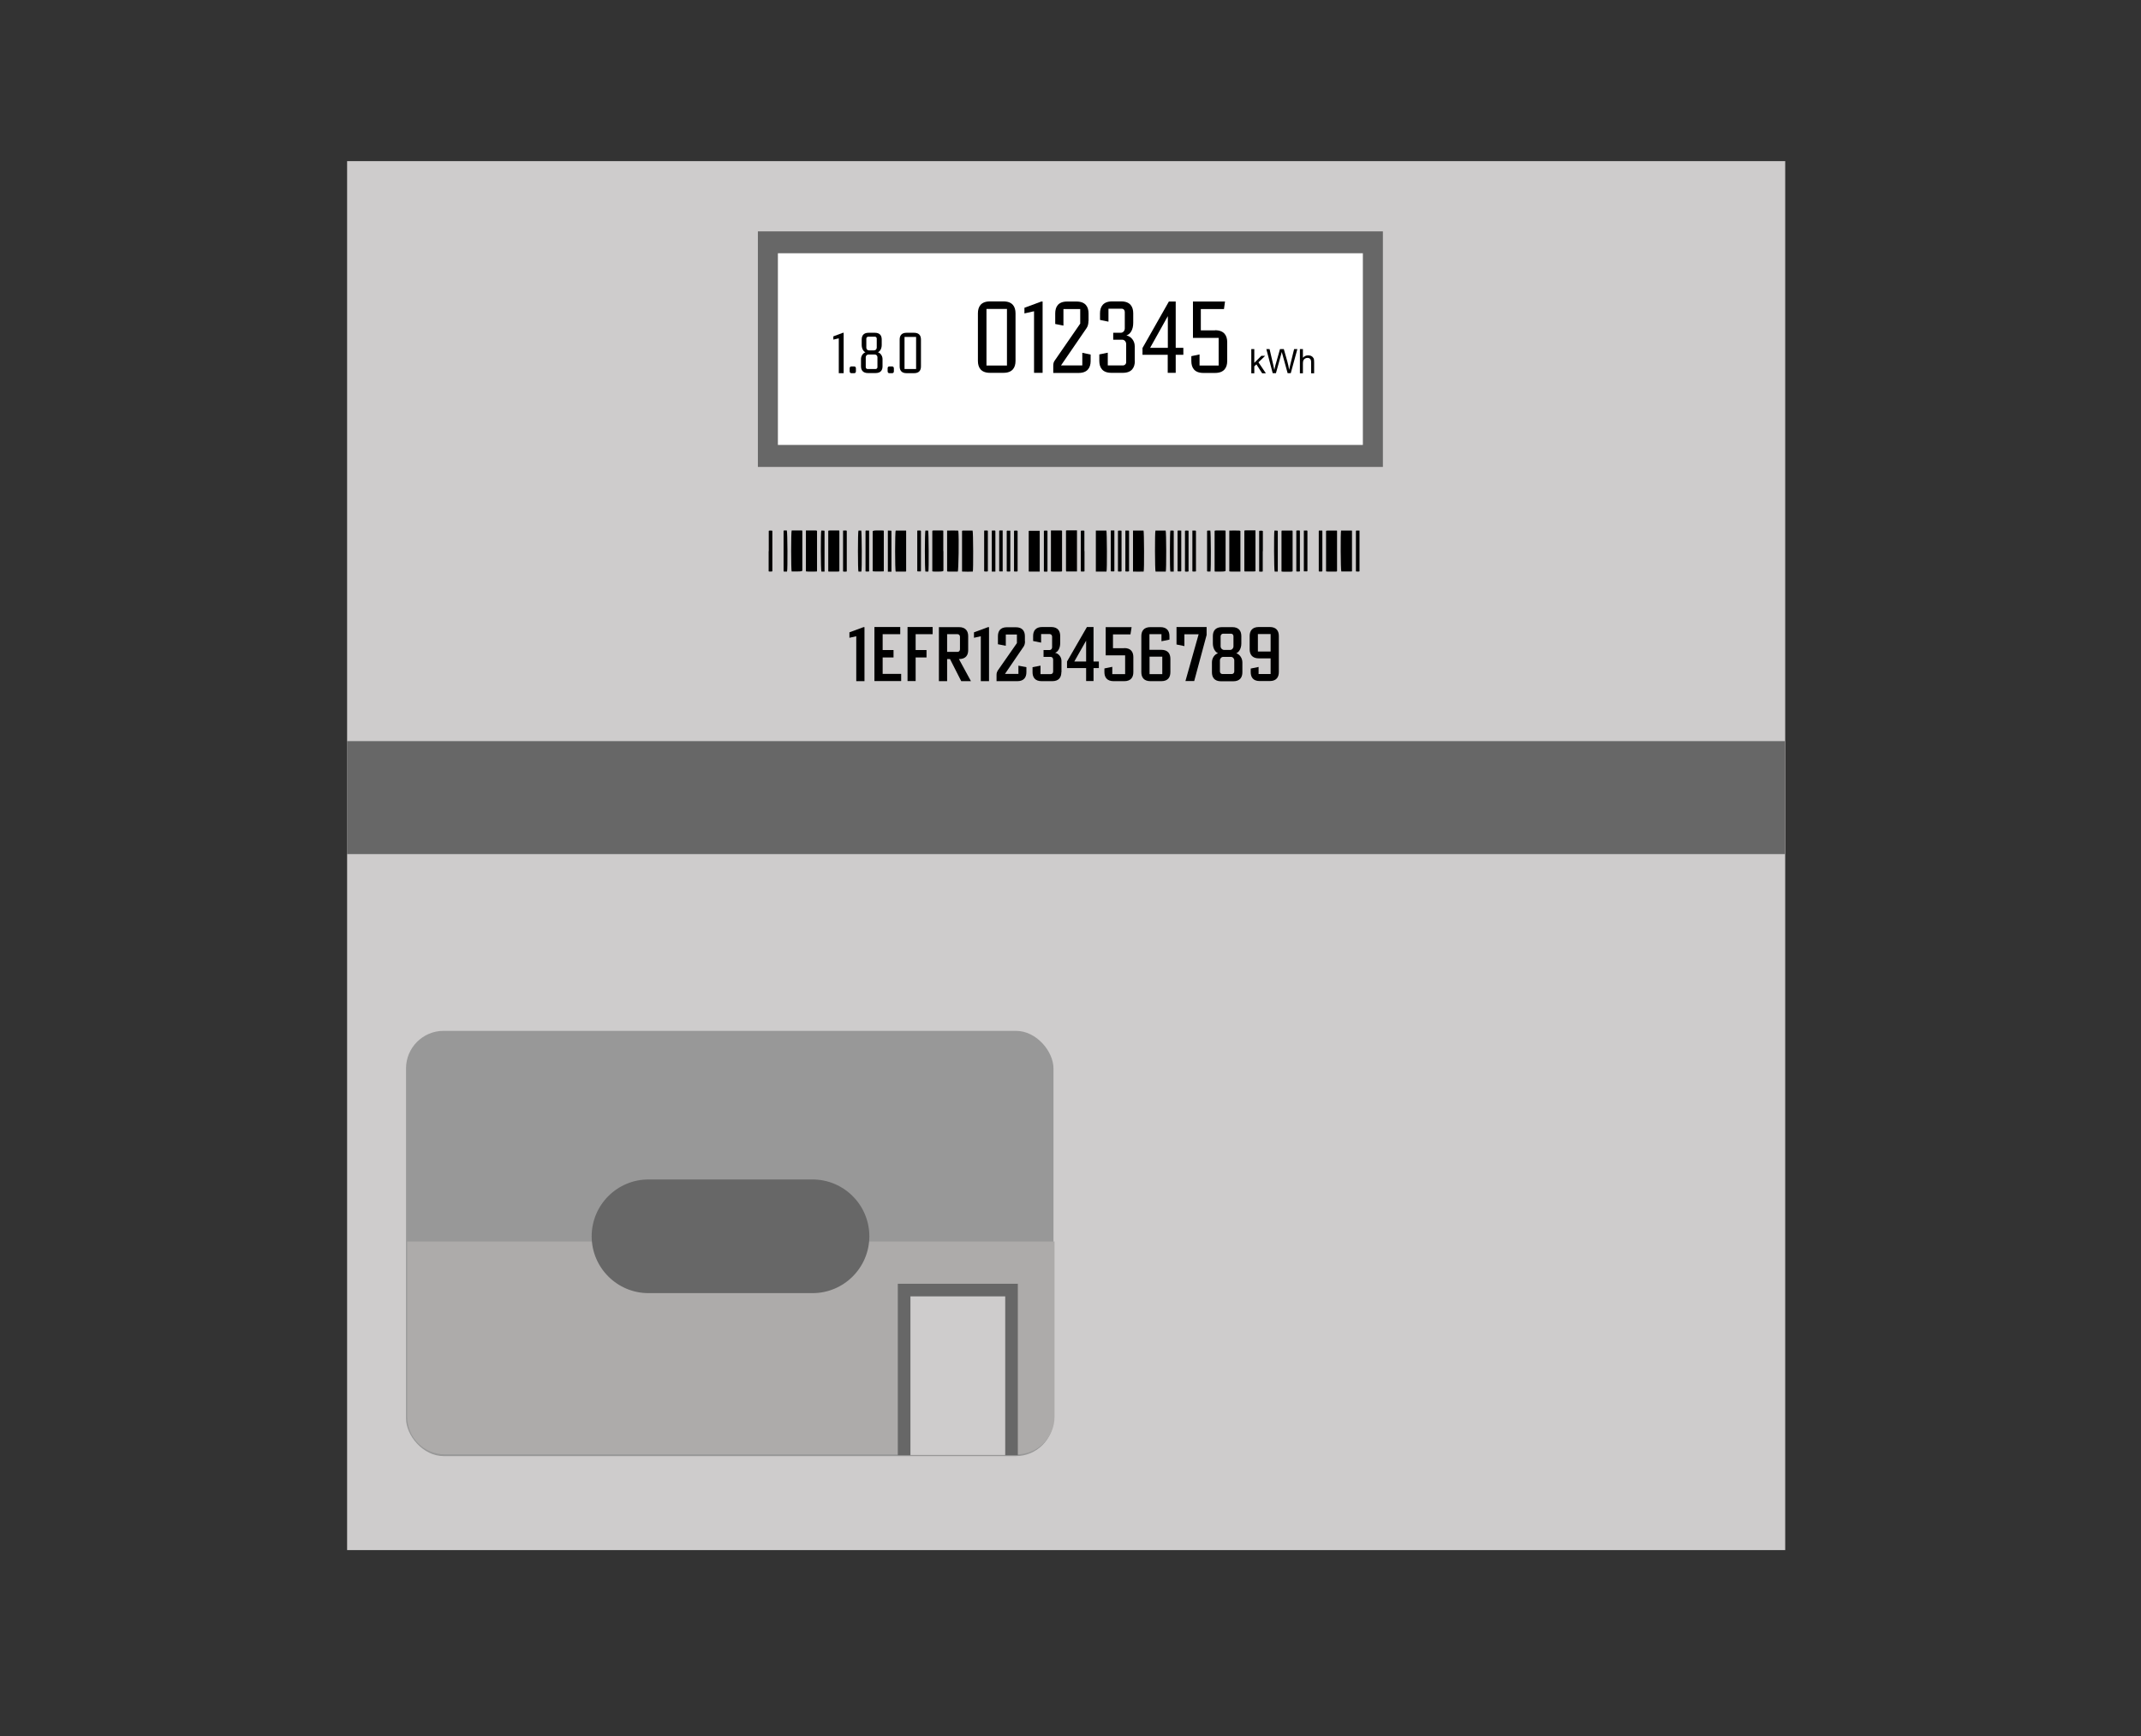 <?xml version="1.0" encoding="UTF-8"?>
<svg id="Ebene_1" xmlns="http://www.w3.org/2000/svg" viewBox="0 0 184.98 150">
  <rect x="0" y="0" width="184.98" height="150" fill="#333333" stroke="none"/>
  <defs>
    <style>
      .cls-1 {
        fill: #fff;
      }

      .cls-2 {
        fill: #adabaa;
      }

      .cls-3 {
        fill: #cecccc;
      }

      .cls-4 {
        fill: #676767;
      }

      .cls-5 {
        fill: #989898;
      }
    </style>
  </defs>
  <rect class="cls-3" x="29.99" y="13.92" width="124.25" height="120"/>
  <rect class="cls-4" x="65.48" y="19.99" width="54" height="20.35"/>
  <rect class="cls-1" x="67.21" y="21.88" width="50.54" height="16.56"/>
  <g>
    <path d="M72,29.34v-.28l.83-.31h.06v3.49h-.42v-3.01l-.47.11Z"/>
    <path d="M73.41,31.83c0-.1.04-.17.14-.17h.26c.09,0,.14.07.14.17v.24c0,.1-.04.17-.14.17h-.26c-.09,0-.14-.07-.14-.17v-.24Z"/>
    <path d="M74.78,30.44h0c-.19-.08-.33-.33-.33-.64v-.47c0-.32.15-.58.59-.58h.55c.44,0,.59.26.59.58v.47c0,.31-.14.56-.33.63h0c.22.07.4.32.4.59v.63c0,.32-.15.58-.6.58h-.66c-.44,0-.6-.26-.6-.58v-.63c0-.27.17-.52.4-.59ZM75.02,30.63c-.12,0-.22.11-.22.23v.86c0,.09.07.16.15.16h.71c.08,0,.15-.07.15-.16v-.86c0-.13-.1-.23-.22-.23h-.58ZM75.01,29.09c-.08,0-.16.07-.16.16v.79c0,.13.1.23.22.23h.46c.12,0,.22-.11.22-.23v-.79c0-.09-.07-.16-.15-.16h-.6Z"/>
    <path d="M76.69,31.83c0-.1.04-.17.14-.17h.26c.09,0,.14.07.14.17v.24c0,.1-.04.17-.14.17h-.26c-.09,0-.14-.07-.14-.17v-.24Z"/>
    <path d="M78.32,32.24c-.44,0-.59-.26-.59-.58v-2.33c0-.32.15-.58.59-.58h.66c.44,0,.59.26.59.58v2.33c0,.32-.15.58-.59.58h-.66ZM78.15,29.11v2.77h1v-2.77h-1Z"/>
  </g>
  <g>
    <path d="M85.53,32.21c-.78,0-1.04-.46-1.04-1.03v-4.11c0-.57.26-1.03,1.04-1.03h1.17c.78,0,1.04.46,1.04,1.03v4.11c0,.57-.26,1.03-1.04,1.03h-1.17ZM85.23,26.69v4.89h1.77v-4.89h-1.77Z"/>
    <path d="M88.51,27.08v-.49l1.46-.54h.11v6.16h-.74v-5.32l-.84.19Z"/>
    <path d="M94.04,27.73c0,.22-.04.44-.15.6l-2.22,3.24h1.84v-1.09l.72.15v.56c0,.57-.27,1.03-1.04,1.03h-2.19v-.61c0-.2.03-.32.12-.45l2.21-3.2c0-.15,0-1.1,0-1.26h-1.45v1.43l-.71-.14v-.91c0-.57.25-1.03,1.03-1.03h.81c.78,0,1.04.46,1.04,1.03v.65Z"/>
    <path d="M98.05,31.18c0,.57-.26,1.03-1.04,1.03h-.99c-.78,0-1.04-.46-1.04-1.03v-.56l.73-.15v1.1h1.31c.16,0,.28-.12.28-.28v-1.56c0-.21-.15-.38-.34-.38h-.78v-.6h.65c.2,0,.35-.17.35-.38v-1.42c0-.16-.11-.28-.28-.28h-1.13v1.12l-.73-.15v-.57c0-.57.27-1.03,1.04-1.03h.79c.78,0,1.04.46,1.04,1.03v.82c0,.6-.25.98-.59,1.09h0c.4.08.72.46.72.93v1.27Z"/>
    <path d="M98.72,30.05l2.27-4h.59v4h.66v.6h-.66v1.56h-.69v-1.56h-2.18v-.6ZM100.9,30.05v-2.74l-1.53,2.74h1.53Z"/>
    <path d="M104.98,28.53c.78,0,1.05.46,1.05,1.03v1.63c0,.57-.27,1.03-1.05,1.03h-1.01c-.78,0-1.04-.46-1.04-1.03v-.42s.65-.13.71-.15v.96h1.65v-2.39h-2.22v-3.14h2.77l-.09.65h-2v1.84h1.23Z"/>
  </g>
  <g>
    <path d="M108.11,32.24v-2.08h.26v1.19l.61-.61h.33l-.58.56.64.95h-.32l-.5-.77-.18.17v.6h-.26Z"/>
    <path d="M109.96,32.24l-.55-2.08h.28l.32,1.37c.03.14.06.29.09.43.05-.22.08-.35.09-.39l.4-1.41h.33l.3,1.05c.07.26.13.51.16.74.03-.13.06-.28.1-.45l.33-1.34h.28l-.57,2.08h-.27l-.44-1.59c-.04-.13-.06-.21-.07-.24-.02.1-.04.18-.06.24l-.44,1.59h-.28Z"/>
    <path d="M112.31,32.24v-2.08h.26v.75c.12-.14.27-.21.45-.21.11,0,.21.02.29.07.08.04.14.11.18.18.04.08.05.19.05.34v.96h-.26v-.96c0-.13-.03-.22-.08-.28-.06-.06-.13-.09-.24-.09-.08,0-.15.02-.21.06s-.11.09-.14.16-.04.16-.04.28v.83h-.26Z"/>
  </g>
  <rect class="cls-5" x="35.08" y="89.06" width="55.94" height="36.74" rx="3.25" ry="3.25"/>
  <polyline class="cls-4" points="29.98 64.03 154.22 64.03 154.22 73.79 29.98 73.79"/>
  <g>
    <path d="M82.74,49.38c-.26,0-.53,0-.79,0-.08,0-.12-.01-.12-.03,0-.01,0-.03,0-.04,0-1.13,0-2.27,0-3.4,0-.02,0-.04,0-.07.32-.01.62,0,.94,0,.01.02.03.04.03.05.06.47.02,3.44-.05,3.49Z"/>
    <path d="M83.17,45.84h.86c.06.04.07,3.48.02,3.54-.19.01-.63.02-.89,0,0,0-.01,0-.02,0,0,0-.01,0-.01,0,0,0-.01-.02-.01-.03,0-1.15,0-2.31,0-3.46,0,0,0-.01,0-.02,0,0,0,0,.01-.01,0,0,.02,0,.04-.01Z"/>
    <path d="M78.27,49.38h-.88c-.07-.05-.07-3.49,0-3.54h.85s.03,0,.03,0c0,0,.01,0,.01,0,0,0,.01.02.01.03,0,1.16,0,2.32,0,3.48,0,0-.01.01-.03.02Z"/>
    <path d="M110.74,45.84h.92s.02.04.02.06c0,1.14,0,2.28,0,3.42,0,0,0,.02,0,.03,0,.02-.06.04-.16.04-.22,0-.43,0-.65,0-.09,0-.15-.01-.15-.03,0-.02,0-.03,0-.05,0-1.13,0-2.26,0-3.39,0-.03.01-.05.02-.08Z"/>
    <path d="M89.84,49.38h-.89s-.02,0-.03,0c0,0-.01,0-.02,0,0,0-.02-.02-.02-.02,0-1.16,0-2.32,0-3.47,0,0,0-.02.01-.02,0,0,.02,0,.04-.01h.9v3.54Z"/>
    <path d="M99.83,45.84h.88c.06.05.07,3.47.01,3.54-.29,0-.59,0-.88,0-.06-.05-.07-3.47-.01-3.54Z"/>
    <path d="M68.4,49.38c-.06-.06-.06-3.49,0-3.55h.9s.02.05.02.07c0,.3,0,.61,0,.91,0,.83,0,1.66,0,2.48q0,.08-.36.08c-.19,0-.38,0-.55,0Z"/>
    <path d="M98.81,49.38c-.25.01-.72.01-.92,0v-3.54h.91c.05.04.07,3.47.01,3.54Z"/>
    <path d="M95.6,49.38h-.92v-3.54h.91c.05.04.07,3.47.01,3.54Z"/>
    <path d="M104.96,49.38s-.02-.05-.02-.07c0-1.13,0-2.27,0-3.4,0-.08,0-.08.34-.08.15,0,.29,0,.44,0,.12,0,.18.01.17.04,0,.01,0,.03,0,.04,0,1.13,0,2.26,0,3.39q0,.08-.36.08c-.19,0-.38,0-.58,0Z"/>
    <path d="M115.46,49.38c-.24,0-.49,0-.75,0-.09,0-.14-.01-.14-.03,0-.01,0-.03,0-.04,0-1.13,0-2.26,0-3.39,0-.08-.03-.08.39-.08.15,0,.29,0,.44,0,.02,0,.05,0,.07,0,0,0,.01,0,.02,0,0,0,.01,0,.01,0,0,0,.02.02.02.03,0,1.16,0,2.31,0,3.47,0,0,0,.01-.01.02,0,0-.02,0-.05.02Z"/>
    <path d="M71.58,49.38s-.02-.04-.02-.06c0-1.14,0-2.28,0-3.42,0-.01,0-.02,0-.03,0-.02.05-.04.16-.04.25,0,.5,0,.78,0,0,.03.02.05.02.07,0,1.1,0,2.21,0,3.31,0,.04,0,.09,0,.13,0,.02-.02.04-.12.04-.27,0-.53,0-.82,0Z"/>
    <path d="M115.88,45.84h.88s.02,0,.02,0c0,0,.01,0,.01,0,0,0,.02.01.02.02,0,1.16,0,2.32,0,3.48,0,0,0,.02,0,.02,0,0-.02,0-.04.01h-.88c-.06-.04-.08-3.46-.02-3.54Z"/>
    <path d="M90.81,45.83c.31,0,.57,0,.82,0,.08,0,.12.01.13.03,0,.02,0,.03,0,.05,0,1.13,0,2.27,0,3.4,0,.01,0,.03,0,.04,0,.02-.05.03-.13.03-.23,0-.45,0-.68,0-.09,0-.15-.01-.15-.03,0-.02,0-.03,0-.05,0-1.13,0-2.26,0-3.39v-.08Z"/>
    <path d="M69.63,45.83c.3,0,.57,0,.84,0,.04,0,.1.01.11.03.02.02.01.03.01.05,0,1.13,0,2.27,0,3.4,0,0,0,.02,0,.03,0,.04-.03.04-.2.04-.19,0-.38,0-.57,0-.13,0-.2-.01-.19-.04,0-.01,0-.02,0-.03,0-1.13,0-2.26,0-3.39,0-.02,0-.05,0-.08Z"/>
    <path d="M76.36,47.61c0,.56,0,1.13,0,1.69,0,.01,0,.02,0,.03,0,.04-.02.04-.2.04-.19,0-.38,0-.57,0-.13,0-.2-.01-.19-.04,0-.01,0-.02,0-.03,0-1.13,0-2.26,0-3.39q0-.08.37-.08c.14,0,.28,0,.42,0,.12,0,.17.01.17.04,0,.02,0,.04,0,.06,0,.56,0,1.12,0,1.68Z"/>
    <path d="M93.05,45.83v3.54c-.31.01-.61,0-.93,0,0-.03-.02-.06-.02-.08,0-.96,0-1.92,0-2.88,0-.17,0-.34,0-.51,0-.02,0-.03,0-.05,0-.02.05-.03.14-.03.26,0,.52,0,.8,0Z"/>
    <path d="M107.18,49.38c-.3,0-.56,0-.82,0-.09,0-.15-.01-.15-.03,0-.01,0-.03,0-.04,0-1.13,0-2.27,0-3.4,0-.02,0-.05,0-.07.29-.01.57,0,.84,0,.04,0,.1.02.11.03.02.02.01.03.01.05,0,1.13,0,2.26,0,3.39v.08Z"/>
    <path d="M108.47,45.83s0,.05,0,.07c0,1.14,0,2.27,0,3.41,0,.01,0,.02,0,.03,0,.02-.04.03-.14.03-.26,0-.52,0-.8,0,0-.03-.02-.05-.02-.07,0-.3,0-.59,0-.89,0-.83,0-1.66,0-2.5,0-.1,0-.09.41-.09.17,0,.34,0,.55,0Z"/>
    <path d="M81.51,47.61c0,.56,0,1.13,0,1.69q0,.08-.36.08c-.14,0-.28,0-.42,0-.13,0-.19-.01-.18-.04,0-.01,0-.02,0-.03,0-1.13,0-2.26,0-3.39,0-.1,0-.09.39-.09.14,0,.28,0,.42,0,.09,0,.14.01.14.03,0,.02,0,.03,0,.05,0,.57,0,1.13,0,1.7h0Z"/>
    <path d="M74.42,49.38h-.25c-.06-.05-.06-3.49,0-3.54h.24c.05.04.07,3.47.01,3.54Z"/>
    <path d="M79.95,45.84h.24c.05.04.07,3.46.02,3.54-.08,0-.17,0-.25,0-.07-.05-.07-3.49,0-3.55Z"/>
    <path d="M66.42,47.61c0-.56,0-1.13,0-1.69,0-.02,0-.03,0-.05,0-.02.05-.03.14-.03.11,0,.16,0,.17.03,0,.01,0,.03,0,.04,0,1.14,0,2.27,0,3.41,0,.01,0,.02,0,.03,0,.02-.05.03-.15.03-.1,0-.17,0-.17-.03,0-.01,0-.03,0-.04,0-.57,0-1.13,0-1.7Z"/>
    <path d="M72.85,45.84c.27-.02.3-.01.31.04,0,.02,0,.03,0,.05,0,1.13,0,2.25,0,3.38,0,.02,0,.03,0,.05,0,.02-.06.03-.16.03-.1,0-.16-.01-.16-.03,0,0,0-.02,0-.03,0-1.14,0-2.28,0-3.43,0-.02,0-.03,0-.05Z"/>
    <path d="M76.71,45.84c.29,0,.3,0,.31.05,0,0,0,.02,0,.03,0,1.13,0,2.26,0,3.4,0,.02,0,.04,0,.07h-.31v-3.54Z"/>
    <path d="M93.7,47.61c0,.57,0,1.14,0,1.71,0,.01,0,.02,0,.03,0,.02-.05.03-.15.03-.1,0-.17,0-.17-.03,0-.01,0-.03,0-.04,0-1.13,0-2.26,0-3.39,0-.02,0-.03,0-.05,0-.02.07-.03.17-.03.09,0,.14.01.14.03,0,.01,0,.02,0,.03,0,.57,0,1.14,0,1.71Z"/>
    <path d="M101.13,45.84c.26-.01.28,0,.28.05,0,.02,0,.04,0,.06,0,1.12,0,2.25,0,3.37v.06h-.29c-.06-.05-.05-3.5,0-3.54Z"/>
    <path d="M96.59,47.61c0-.56,0-1.13,0-1.69,0-.02,0-.03,0-.05,0-.02.07-.03.17-.03.09,0,.14.01.14.03,0,.01,0,.03,0,.04,0,1.14,0,2.27,0,3.41,0,.01,0,.02,0,.03,0,.02-.05.03-.14.03-.1,0-.17,0-.17-.03,0-.02,0-.03,0-.05,0-.57,0-1.13,0-1.7Z"/>
    <path d="M97.23,45.84c.29-.01.32,0,.32.04,0,.05,0,.11,0,.16,0,1.09,0,2.17,0,3.26,0,.01,0,.03,0,.04,0,.02-.04.04-.15.04-.12,0-.18-.01-.17-.04,0-.01,0-.02,0-.03,0-1.13,0-2.27,0-3.4v-.07Z"/>
    <path d="M90.5,47.61c0,.57,0,1.13,0,1.7,0,.02,0,.03,0,.05,0,.03-.07.03-.17.03-.09,0-.14-.01-.14-.03,0-.01,0-.03,0-.04,0-1.13,0-2.27,0-3.4,0-.02,0-.03,0-.05,0-.02.06-.03.17-.03.09,0,.14.01.14.03,0,.02,0,.03,0,.05,0,.56,0,1.13,0,1.69Z"/>
    <path d="M86.63,49.37c-.28.01-.3,0-.3-.04,0-.02,0-.03,0-.05,0-1.12,0-2.25,0-3.37,0,0,0-.02,0-.03,0-.05.03-.06.3-.05v3.54Z"/>
    <path d="M102.06,45.84s0,.04,0,.05c0,1.14,0,2.28,0,3.42,0,.01,0,.02,0,.03,0,.03-.08.03-.18.03-.1,0-.14-.01-.14-.03,0-.01,0-.03,0-.04,0-1.13,0-2.27,0-3.4,0,0,0-.02,0-.02,0-.05.04-.06.32-.04Z"/>
    <path d="M102.38,47.61c0-.56,0-1.13,0-1.69,0-.02,0-.03,0-.05,0-.02.05-.03.15-.03.11,0,.16.01.16.03,0,.02,0,.03,0,.05,0,1.13,0,2.26,0,3.39,0,.01,0,.03,0,.04,0,.02-.04.04-.15.04-.13,0-.17-.01-.16-.04,0-.01,0-.03,0-.04,0-.57,0-1.13,0-1.7Z"/>
    <path d="M103.01,45.84c.29-.01.31,0,.32.04,0,.01,0,.02,0,.03,0,1.13,0,2.26,0,3.39,0,.02,0,.03,0,.05,0,.02-.05.03-.14.03-.1,0-.17,0-.17-.03,0-.01,0-.03,0-.04,0-1.13,0-2.27,0-3.4,0-.02,0-.04,0-.07Z"/>
    <path d="M104.59,49.38c-.28.01-.29,0-.3-.05,0-.03,0-.06,0-.09,0-1.11,0-2.22,0-3.32,0-.01,0-.02,0-.03,0-.05.02-.06.28-.05.05.04.07,3.46.01,3.54Z"/>
    <path d="M87.92,47.61c0,.57,0,1.13,0,1.7,0,.01,0,.03,0,.04,0,.02-.04.03-.14.03-.1,0-.17,0-.17-.03,0-.01,0-.03,0-.04,0-1.13,0-2.27,0-3.4,0-.01,0-.03,0-.04,0-.02.06-.03.16-.03.09,0,.14.01.15.03,0,.02,0,.03,0,.05,0,.56,0,1.13,0,1.69Z"/>
    <path d="M68,49.38h-.28s-.02-.04-.02-.06c0-1.14,0-2.28,0-3.42,0,0,0-.01,0-.02,0-.05.02-.06.28-.05.06.04.08,3.46.02,3.54Z"/>
    <path d="M75.09,45.84s0,.04,0,.07c0,1.13,0,2.27,0,3.4,0,.01,0,.03,0,.04,0,.03-.08.03-.17.03-.1,0-.14-.01-.14-.03,0-.01,0-.03,0-.04,0-1.13,0-2.27,0-3.4,0,0,0-.02,0-.03,0-.05.03-.05.32-.04Z"/>
    <path d="M87.29,45.84s0,.05,0,.07c0,1.13,0,2.27,0,3.4,0,.01,0,.03,0,.04,0,.03-.08.03-.17.03-.1,0-.14-.01-.14-.03,0-.01,0-.03,0-.04,0-1.13,0-2.27,0-3.4,0,0,0-.02,0-.02,0-.05.03-.05.32-.04Z"/>
    <path d="M110.11,45.84c.27,0,.28,0,.29.05,0,.01,0,.02,0,.03,0,1.13,0,2.25,0,3.38v.08c-.11,0-.19,0-.27,0-.06-.05-.07-3.48-.02-3.54Z"/>
    <path d="M70.95,45.84c.27,0,.28,0,.29.04,0,.03,0,.05,0,.08,0,1.12,0,2.23,0,3.35,0,.02,0,.04,0,.07-.11,0-.19,0-.27,0-.06-.05-.07-3.48-.01-3.54Z"/>
    <path d="M112,47.61c0-.57,0-1.13,0-1.7,0-.02,0-.03,0-.05,0-.02.05-.03.14-.03.1,0,.17,0,.17.03,0,.02,0,.03,0,.05,0,1.13,0,2.27,0,3.4,0,.01,0,.03,0,.04,0,.02-.05.03-.14.03-.1,0-.17,0-.17-.03,0-.01,0-.03,0-.04,0-.57,0-1.13,0-1.7Z"/>
    <path d="M112.65,49.37v-3.53c.27-.01.3-.01.31.04,0,.01,0,.02,0,.03,0,1.13,0,2.26,0,3.39,0,0,0,.02,0,.02,0,.05-.03.06-.31.04Z"/>
    <path d="M113.95,45.84h.29s.01.04.01.06c0,1.14,0,2.28,0,3.42,0,.01,0,.02,0,.03,0,.02-.07.03-.15.03-.09,0-.15,0-.16-.03,0-.01,0-.03,0-.04,0-1.14,0-2.27,0-3.41,0-.02,0-.04.01-.07Z"/>
    <path d="M86,49.38h-.31v-3.54c.27-.02.3-.01.31.04,0,0,0,.02,0,.03,0,1.13,0,2.27,0,3.4,0,.02,0,.04,0,.07Z"/>
    <path d="M79.56,49.37c-.28.01-.3,0-.31-.04,0-.04,0-.07,0-.11,0-1.11,0-2.21,0-3.32,0-.02,0-.04,0-.06.28-.02.31-.01.32.04,0,.01,0,.03,0,.04,0,1.13,0,2.25,0,3.38,0,.02,0,.05-.01.07Z"/>
    <path d="M117.46,45.84v.06c0,1.14,0,2.28,0,3.42,0,.01,0,.02,0,.03,0,.03-.08.03-.17.03-.1,0-.14-.01-.14-.03,0-.01,0-.03,0-.04,0-1.13,0-2.27,0-3.4,0,0,0-.02,0-.03.01-.05.03-.05.32-.04Z"/>
    <path d="M85.03,45.84c.28-.02.31-.01.32.04,0,0,0,.02,0,.03,0,1.13,0,2.26,0,3.4,0,.01,0,.03,0,.04,0,.02-.06.03-.16.03-.11,0-.16-.01-.16-.04,0-.01,0-.02,0-.03,0-1.13,0-2.27,0-3.4,0-.02,0-.04,0-.07Z"/>
    <path d="M96.28,45.84s0,.04,0,.06c0,1.14,0,2.27,0,3.41,0,.01,0,.02,0,.03,0,.03-.08.03-.17.03-.1,0-.14-.01-.14-.03,0-.01,0-.03,0-.04,0-1.13,0-2.27,0-3.4,0,0,0-.02,0-.03,0-.05.03-.05.32-.04Z"/>
    <path d="M109.1,47.61c0,.57,0,1.13,0,1.7,0,.02,0,.03,0,.05,0,.02-.05.03-.14.03-.1,0-.17,0-.17-.03,0-.01,0-.03,0-.04,0-1.13,0-2.27,0-3.4,0-.01,0-.03,0-.04,0-.02.06-.03.17-.03.09,0,.14.01.15.03,0,.02,0,.03,0,.05,0,.56,0,1.13,0,1.69Z"/>
  </g>
  <g>
    <path d="M73.39,55.09v-.46l1.22-.45h.08v4.67h-.71v-3.88s-.59.13-.59.13Z"/>
    <path d="M75.55,58.84v-4.67h2.23v.62h-1.52v1.37h.94v.64h-.94v1.42h1.6v.62h-2.3Z"/>
    <path d="M78.41,58.84v-4.67h2.17v.62h-1.47v1.37h.94v.64h-.94v2.04h-.71Z"/>
    <path d="M82.85,54.18c.59,0,.8.35.8.78v1.21c0,.43-.2.77-.8.77h0l1.04,1.91h-.84l-.97-1.91h-.25v1.91h-.71v-4.67h1.73ZM81.83,56.32h.91c.11,0,.2-.1.2-.22v-1.09c0-.12-.09-.22-.2-.22h-.91v1.52Z"/>
    <path d="M84.15,55.09v-.46l1.22-.45h.08v4.67h-.71v-3.88s-.59.13-.59.13Z"/>
    <path d="M88.56,55.4c0,.19-.04.34-.12.46l-1.61,2.36h1.16v-.71l.69.13v.43c0,.43-.2.78-.79.78h-1.79v-.55c0-.18.05-.26.1-.36l1.66-2.38v-.74h-.96v.97l-.68-.13v-.69c0-.43.19-.78.78-.78h.76c.59,0,.79.35.79.78v.44Z"/>
    <path d="M91.7,58.07c0,.43-.2.78-.79.78h-.91c-.59,0-.79-.35-.79-.78v-.43l.69-.13v.73h.88c.12,0,.21-.09.21-.22v-1.04c0-.14-.1-.23-.22-.23h-.61v-.59h.52c.12,0,.22-.1.22-.23v-.93c0-.12-.09-.22-.21-.22h-.74v.74l-.69-.14v-.43c0-.43.2-.78.79-.78h.76c.59,0,.79.35.79.78v.61c0,.44-.19.75-.44.84h0c.3.06.55.35.55.7v.97Z"/>
    <path d="M92.19,57.15l1.72-2.98h.57v2.98h.46v.57h-.46v1.12h-.64v-1.12h-1.65v-.57ZM93.84,57.15v-1.8l-1.02,1.8h1.02Z"/>
    <path d="M97.13,55.99c.59,0,.79.35.79.78v1.3c0,.43-.2.78-.79.78h-.91c-.59,0-.8-.35-.8-.78v-.32s.68-.14.68-.14v.63h1.11v-1.62h-1.68v-2.44h2.24l-.1.63h-1.51v1.19h.96Z"/>
    <path d="M99.31,56.14h1.02c.59,0,.79.35.79.78v1.15c0,.43-.2.78-.79.78h-.93c-.59,0-.79-.35-.79-.78v-3.11c0-.43.2-.78.79-.78h.85c.59,0,.79.35.79.78v.3l-.69.14v-.61h-1.04v1.36ZM100.42,58.24v-1.51h-1.1v1.51h1.1Z"/>
    <path d="M103.18,58.84h-.76l1.14-4.04h-1.23v1.02l-.68-.14v-1.51h2.6v.69l-1.07,3.97Z"/>
    <path d="M104.71,57.22c0-.37.23-.7.53-.78h0c-.25-.1-.45-.44-.45-.85v-.63c0-.43.2-.78.79-.78h.88c.59,0,.79.35.79.78v.63c0,.42-.19.75-.44.85h0c.3.09.53.42.53.79v.85c0,.43-.2.78-.8.78h-1.04c-.59,0-.79-.35-.79-.78v-.85ZM105.69,56.75c-.16,0-.29.14-.29.31v.95c0,.12.09.22.2.22h.84c.11,0,.2-.1.2-.22v-.95c0-.17-.13-.31-.29-.31h-.66ZM105.66,54.75c-.1,0-.2.1-.2.22v.87c0,.17.14.31.3.31h.52c.16,0,.29-.14.29-.31v-.87c0-.12-.08-.22-.2-.22h-.71Z"/>
    <path d="M109.78,58.24v-1.36h-1.01c-.59,0-.8-.35-.8-.78v-1.15c0-.43.2-.78.8-.78h.93c.59,0,.79.35.79.78v3.11c0,.43-.2.78-.79.78h-.86c-.59,0-.78-.35-.78-.78v-.3l.68-.14v.61h1.04ZM108.68,54.78v1.51h1.1v-1.51h-1.1Z"/>
  </g>
  <path class="cls-2" d="M91.11,107.26v15.14c0,1.8-1.46,3.25-3.25,3.25h-49.43c-1.8,0-3.25-1.46-3.25-3.25v-15.14"/>
  <path class="cls-4" d="M70.2,111.72h-14.17c-2.71,0-4.91-2.2-4.91-4.91s2.2-4.91,4.91-4.91h14.17c2.71,0,4.91,2.2,4.91,4.91s-2.2,4.91-4.91,4.91Z"/>
  <rect class="cls-3" x="78.3" y="111.66" width="8.85" height="14.04"/>
  <polygon class="cls-4" points="87.94 125.72 86.85 125.72 86.85 112 78.66 112 78.66 125.72 77.57 125.72 77.57 110.91 87.94 110.91 87.94 125.72"/>
</svg>